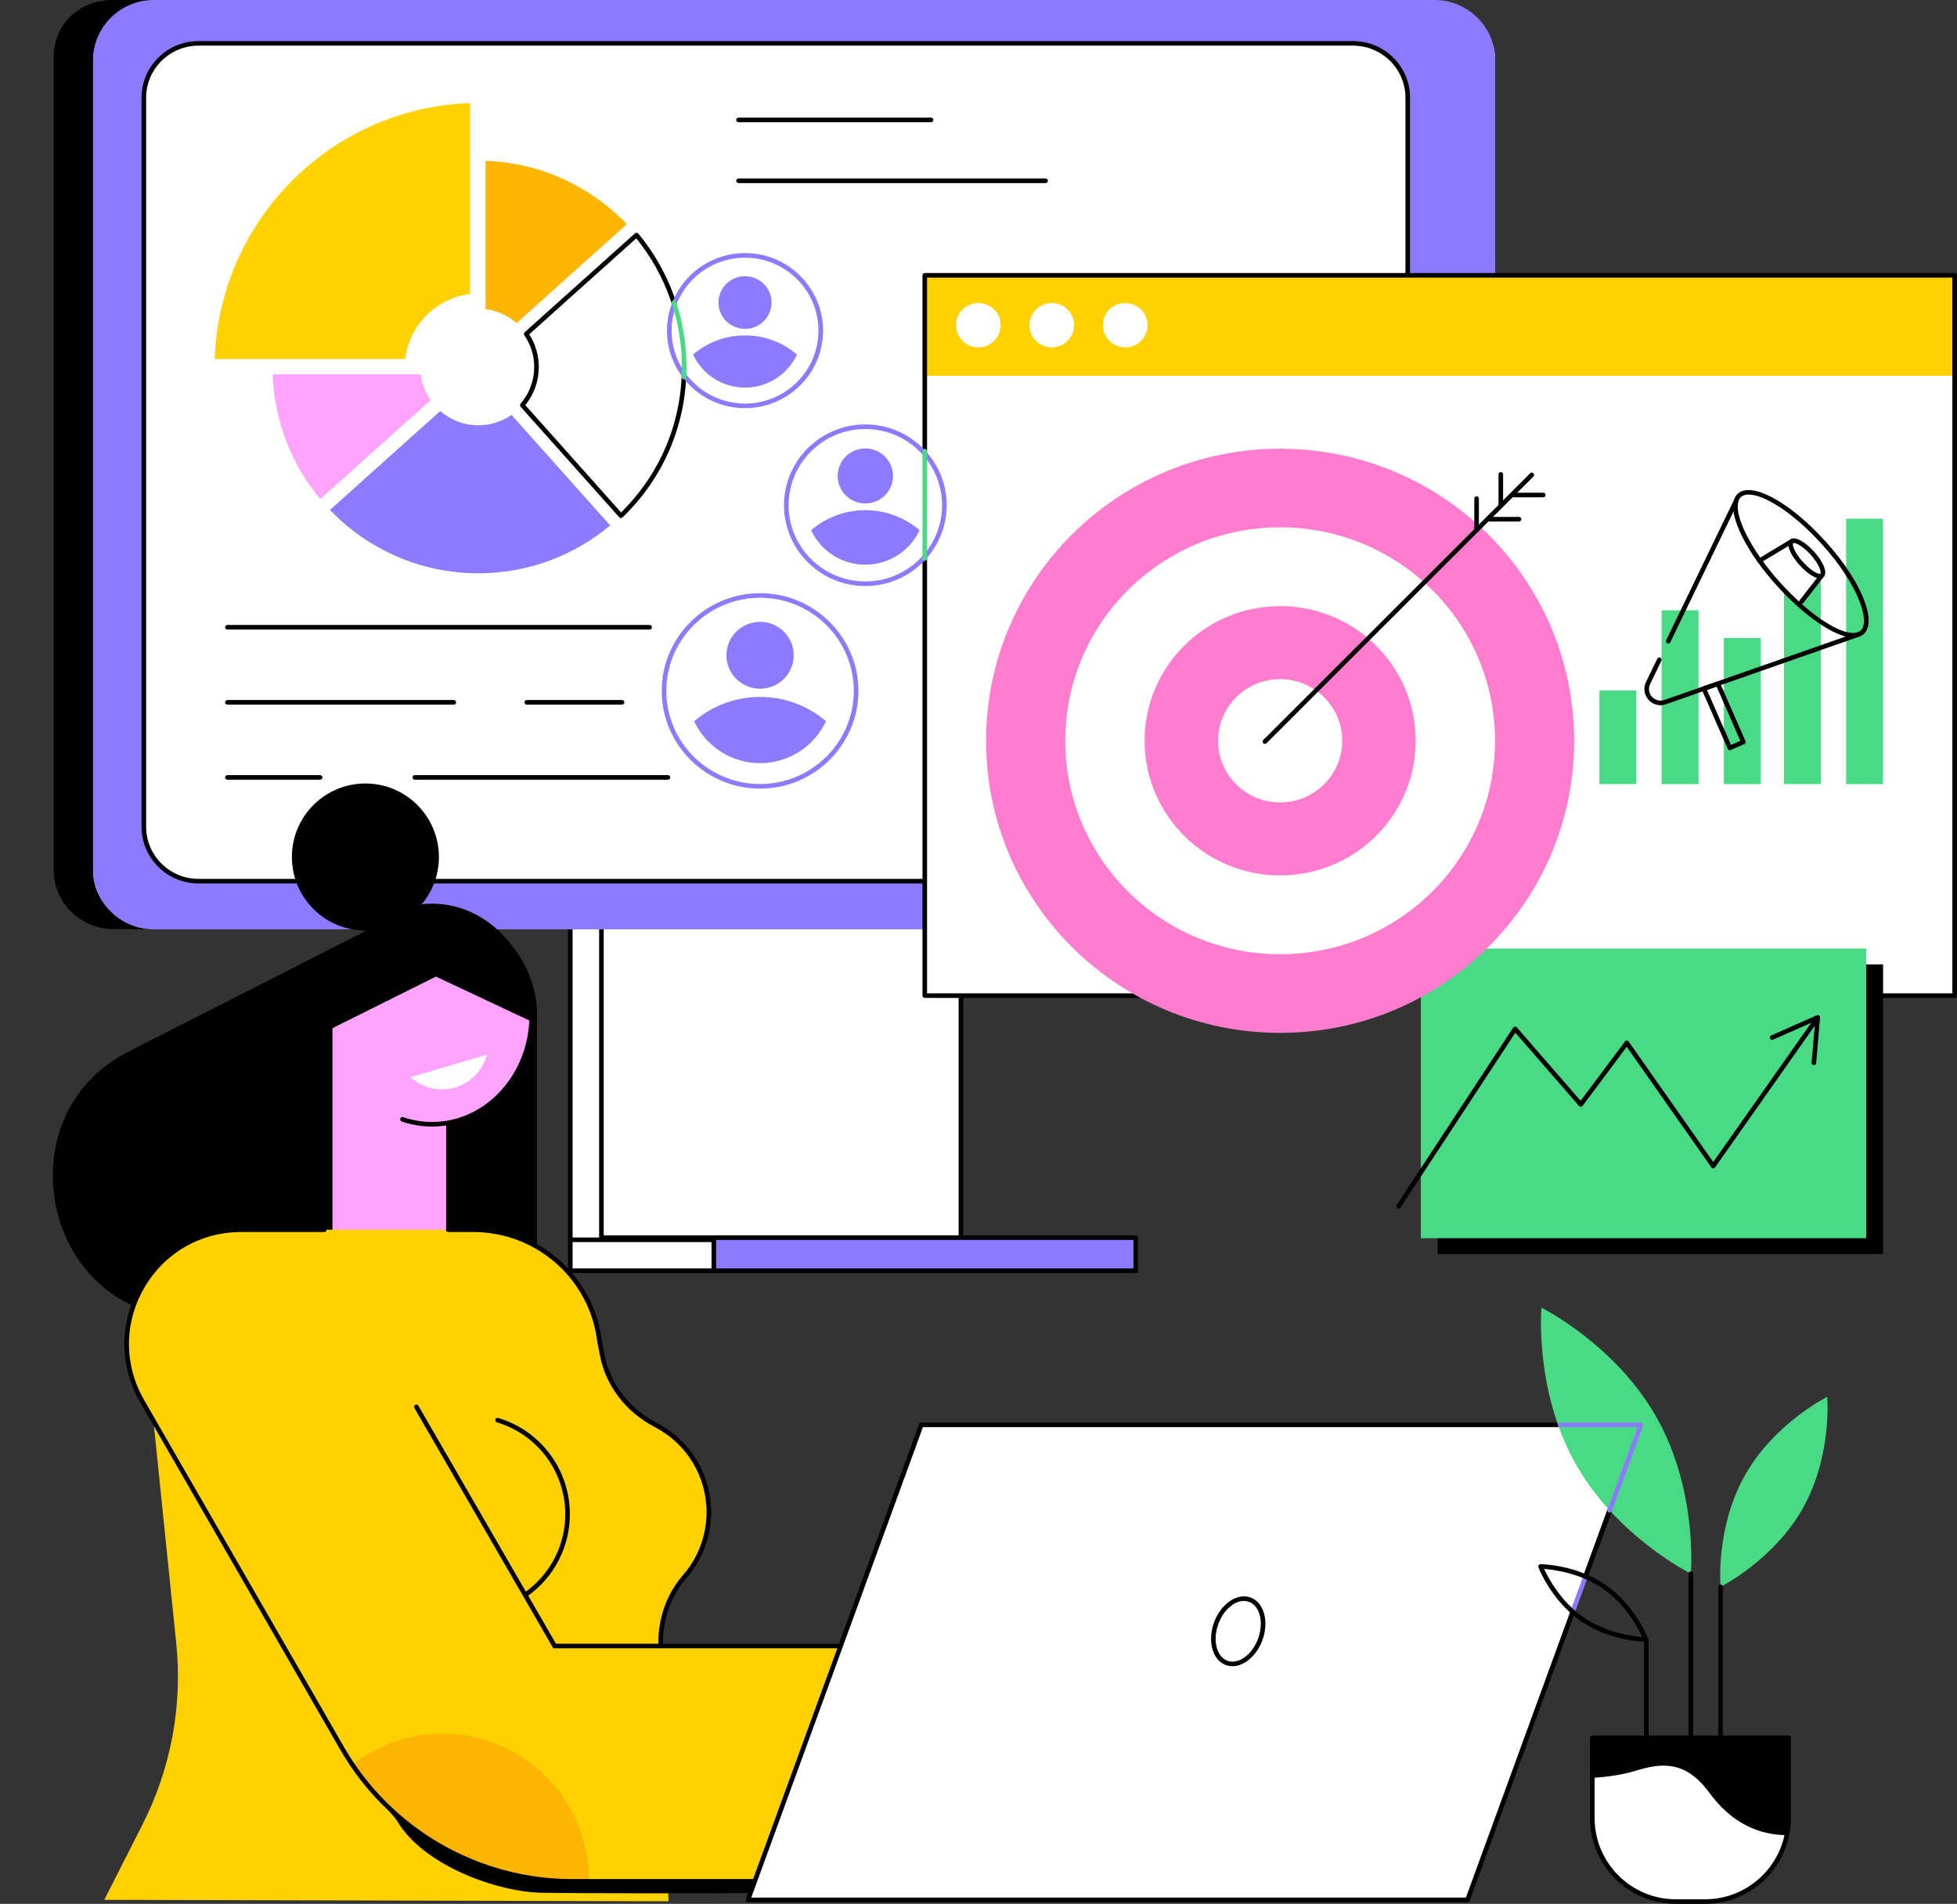 <?xml version="1.0" encoding="UTF-8"?><svg xmlns="http://www.w3.org/2000/svg" xmlns:xlink="http://www.w3.org/1999/xlink" height="1830.0" preserveAspectRatio="xMidYMid meet" version="1.0" viewBox="284.0 335.0 1881.3 1830.0" width="1881.3" zoomAndPan="magnify"><rect x="284.0" y="335.0" width="1881.3" height="1830.0" fill="#333333" stroke="none"/><g><g id="change1_1"><path d="M 1181.379 1155.68 L 832.242 1155.68 L 832.242 1528.398 L 862.152 1528.398 L 866.297 1524.891 L 1181.379 1524.891 L 1181.379 1155.68" fill="#fff"/></g><g id="change2_1"><path d="M 834.445 1526.199 L 861.348 1526.199 L 864.871 1523.211 C 865.27 1522.871 865.777 1522.691 866.297 1522.691 L 1179.172 1522.691 L 1179.172 1157.879 L 834.445 1157.879 Z M 862.152 1530.609 L 832.238 1530.609 C 831.02 1530.609 830.035 1529.621 830.035 1528.398 L 830.035 1155.68 C 830.035 1154.461 831.02 1153.469 832.238 1153.469 L 1181.379 1153.469 C 1182.602 1153.469 1183.578 1154.461 1183.578 1155.68 L 1183.578 1524.891 C 1183.578 1526.109 1182.602 1527.102 1181.379 1527.102 L 867.105 1527.102 L 863.578 1530.078 C 863.18 1530.422 862.676 1530.609 862.152 1530.609"/></g><g id="change1_2"><path d="M 1208.641 1523.531 L 1208.641 1156.551 L 861.27 1156.551 L 861.27 1523.531 L 1208.641 1523.531" fill="#fff"/></g><g id="change2_2"><path d="M 864.355 1522.441 L 1205.551 1522.441 L 1205.551 1159.641 L 864.355 1159.641 Z M 1207.762 1526.852 L 862.152 1526.852 C 860.934 1526.852 859.945 1525.859 859.945 1524.648 L 859.945 1157.43 C 859.945 1156.211 860.934 1155.23 862.152 1155.23 L 1207.762 1155.23 C 1208.969 1155.23 1209.961 1156.211 1209.961 1157.43 L 1209.961 1524.648 C 1209.961 1525.859 1208.969 1526.852 1207.762 1526.852"/></g><g id="change1_3"><path d="M 1241.359 1556.441 L 832.242 1556.441 L 832.242 1526.699 L 1241.359 1526.699 L 1241.359 1556.441" fill="#fff"/></g><g id="change2_3"><path d="M 834.445 1554.238 L 1239.148 1554.238 L 1239.148 1528.91 L 834.445 1528.91 Z M 1241.359 1558.648 L 832.238 1558.648 C 831.02 1558.648 830.035 1557.66 830.035 1556.441 L 830.035 1526.699 C 830.035 1525.488 831.02 1524.5 832.238 1524.5 L 1241.359 1524.5 C 1242.57 1524.5 1243.559 1525.488 1243.559 1526.699 L 1243.559 1556.441 C 1243.559 1557.66 1242.57 1558.648 1241.359 1558.648"/></g><g id="change3_1"><path d="M 1376.66 1556.441 L 1376.66 1523.77 L 969.312 1523.77 L 969.312 1556.441 L 1376.66 1556.441" fill="#8c7bff"/></g><g id="change2_4"><path d="M 972.402 1554.238 L 1373.57 1554.238 L 1373.57 1526.852 L 972.402 1526.852 Z M 1375.781 1558.648 L 970.199 1558.648 C 968.98 1558.648 967.992 1557.66 967.992 1556.441 L 967.992 1524.648 C 967.992 1523.43 968.98 1522.441 970.199 1522.441 L 1375.781 1522.441 C 1377 1522.441 1377.98 1523.43 1377.98 1524.648 L 1377.98 1556.441 C 1377.98 1557.66 1377 1558.648 1375.781 1558.648"/></g><g id="change2_5"><path d="M 392.379 335 L 455.164 335 L 455.164 1228.25 L 393.48 1228.07 C 361.629 1228.07 335.562 1203.051 335.562 1170.918 L 335.562 390.137 C 335.562 358.008 360.527 335 392.379 335"/></g><g id="change1_4"><path d="M 1721.297 1171.172 L 1721.297 393.715 C 1721.297 361.715 1695.191 335.785 1662.996 335.785 L 431.812 335.785 C 399.605 335.785 373.5 361.715 373.5 393.715 L 373.5 1171.172 C 373.5 1203.16 400.543 1226.82 432.75 1226.82 L 1662.996 1229.09 C 1695.191 1229.09 1721.297 1203.16 1721.297 1171.172" fill="#fff"/></g><g id="change3_2"><path d="M 1721.293 442.254 L 1721.293 392.926 C 1721.293 360.93 1695.195 335 1662.984 335 L 431.812 335 C 399.605 335 373.5 360.93 373.5 392.926 L 373.5 1170.387 C 373.5 1202.371 399.605 1228.309 431.812 1228.309 L 1662.984 1228.309 C 1695.195 1228.309 1721.293 1202.371 1721.293 1170.387 L 1721.293 442.254" fill="#8c7bff"/></g><g id="change1_5"><path d="M 1637.301 1129.746 L 1637.301 428.887 C 1637.301 400.047 1613.762 376.664 1584.727 376.664 L 474.84 376.664 C 445.809 376.664 422.27 400.047 422.27 428.887 L 422.27 1129.746 C 422.27 1158.586 445.809 1181.969 474.84 1181.969 L 1584.727 1181.969 C 1613.762 1181.969 1637.301 1158.586 1637.301 1129.746" fill="#fff"/></g><g id="change2_6"><path d="M 474.84 378.871 C 447.07 378.871 424.473 401.312 424.473 428.879 L 424.473 1129.758 C 424.473 1157.34 447.07 1179.77 474.84 1179.77 L 1584.723 1179.77 C 1612.5 1179.77 1635.086 1157.34 1635.086 1129.758 L 1635.086 428.879 C 1635.086 401.312 1612.5 378.871 1584.723 378.871 Z M 1584.723 1184.176 L 474.84 1184.176 C 444.641 1184.176 420.066 1159.766 420.066 1129.758 L 420.066 428.879 C 420.066 398.875 444.641 374.465 474.84 374.465 L 1584.723 374.465 C 1614.926 374.465 1639.492 398.875 1639.492 428.879 L 1639.492 1129.758 C 1639.492 1159.766 1614.926 1184.176 1584.723 1184.176"/></g><g id="change2_7"><path d="M 908.457 940.109 L 502.582 940.109 C 501.363 940.109 500.379 939.129 500.379 937.91 C 500.379 936.691 501.363 935.699 502.582 935.699 L 908.457 935.699 C 909.676 935.699 910.66 936.691 910.66 937.91 C 910.66 939.129 909.676 940.109 908.457 940.109"/></g><g id="change2_8"><path d="M 881.996 1012.281 L 790.422 1012.281 C 789.203 1012.281 788.219 1011.289 788.219 1010.07 C 788.219 1008.859 789.203 1007.871 790.422 1007.871 L 881.996 1007.871 C 883.219 1007.871 884.203 1008.859 884.203 1010.07 C 884.203 1011.289 883.219 1012.281 881.996 1012.281"/></g><g id="change2_9"><path d="M 720.246 1012.281 L 502.582 1012.281 C 501.363 1012.281 500.379 1011.289 500.379 1010.07 C 500.379 1008.859 501.363 1007.871 502.582 1007.871 L 720.246 1007.871 C 721.469 1007.871 722.453 1008.859 722.453 1010.07 C 722.453 1011.289 721.469 1012.281 720.246 1012.281"/></g><g id="change2_10"><path d="M 926.098 1084.449 L 682.789 1084.449 C 681.57 1084.449 680.586 1083.461 680.586 1082.238 C 680.586 1081.02 681.57 1080.039 682.789 1080.039 L 926.098 1080.039 C 927.312 1080.039 928.301 1081.02 928.301 1082.238 C 928.301 1083.461 927.312 1084.449 926.098 1084.449"/></g><g id="change2_11"><path d="M 591.742 1084.449 L 502.582 1084.449 C 501.363 1084.449 500.379 1083.461 500.379 1082.238 C 500.379 1081.02 501.363 1080.039 502.582 1080.039 L 591.742 1080.039 C 592.961 1080.039 593.945 1081.02 593.945 1082.238 C 593.945 1083.461 592.961 1084.449 591.742 1084.449"/></g><g id="change4_1"><path d="M 735.875 617.574 C 703.309 621.645 677.508 647.5 673.457 680.137 L 490.363 680.137 C 494.984 546.344 602.367 438.727 735.875 434.09 L 735.875 617.574" fill="#fed101"/></g><g id="change5_1"><path d="M 591.898 814.742 C 564.637 782.004 547.695 740.34 546.121 694.742 L 688.379 694.742 C 689.52 703.934 692.891 712.43 697.918 719.684 L 591.898 814.742" fill="#fda4ff"/></g><g id="change6_1"><path d="M 780.598 645.555 C 772.418 638.402 762.141 633.59 750.809 632.172 L 750.809 489.605 C 804.141 491.457 852.102 514.461 886.613 550.5 L 780.598 645.555" fill="#fcb503"/></g><g id="change3_3"><path d="M 707.223 730.082 C 717.031 738.617 729.828 743.797 743.844 743.797 C 755.695 743.797 766.676 740.094 775.719 733.793 L 870.566 840.043 C 836.238 868.766 792.062 886.051 743.844 886.051 C 687.793 886.051 637.195 862.684 601.195 825.145 L 707.223 730.082" fill="#8c7bff"/></g><g id="change1_6"><path d="M 880.938 830.738 L 786.074 724.469 C 794.59 714.641 799.754 701.816 799.754 687.77 C 799.754 675.969 796.098 665.012 789.875 655.98 L 895.898 560.918 C 924.492 595.301 941.695 639.52 941.695 687.77 C 941.695 743.941 918.387 794.656 880.938 830.738" fill="#fff"/></g><g id="change2_12"><path d="M 788.992 724.422 L 881.051 827.551 C 918.758 790.391 939.492 740.844 939.492 687.773 C 939.492 642.754 923.941 598.926 895.66 564.102 L 792.766 656.344 C 798.785 665.73 801.961 676.555 801.961 687.773 C 801.961 701.125 797.367 714.07 788.992 724.422 Z M 880.938 832.934 C 880.91 832.934 880.883 832.934 880.852 832.934 C 880.254 832.91 879.691 832.648 879.293 832.195 L 784.434 725.934 C 783.695 725.113 783.688 723.863 784.41 723.027 C 792.883 713.238 797.551 700.719 797.551 687.773 C 797.551 676.793 794.27 666.242 788.059 657.238 C 787.43 656.32 787.574 655.082 788.398 654.344 L 894.43 559.277 C 894.875 558.871 895.457 558.672 896.062 558.719 C 896.66 558.766 897.215 559.051 897.598 559.504 C 927.457 595.414 943.902 640.969 943.902 687.773 C 943.902 742.824 922.086 794.156 882.469 832.312 C 882.055 832.719 881.508 832.934 880.938 832.934"/></g><g id="change2_13"><path d="M 1179.059 452.48 L 993.949 452.48 C 992.73 452.48 991.746 451.5 991.746 450.277 C 991.746 449.055 992.73 448.074 993.949 448.074 L 1179.059 448.074 C 1180.281 448.074 1181.27 449.055 1181.27 450.277 C 1181.27 451.5 1180.281 452.48 1179.059 452.48"/></g><g id="change2_14"><path d="M 1289.168 510.973 L 993.949 510.973 C 992.73 510.973 991.742 509.984 991.742 508.762 C 991.742 507.551 992.73 506.559 993.949 506.559 L 1289.168 506.559 C 1290.379 506.559 1291.371 507.551 1291.371 508.762 C 1291.371 509.984 1290.379 510.973 1289.168 510.973"/></g><g id="change2_15"><path d="M 661.566 1216.602 L 407.641 1345.75 C 283.973 1408.648 327.316 1600.941 465.164 1600.941 L 800.145 1600.941 L 800.145 1312.352 L 661.566 1216.602"/></g><g id="change5_2"><path d="M 712.879 1600.941 L 603.609 1600.941 L 603.609 1311.148 L 712.879 1311.148 L 712.879 1600.941" fill="#fda4ff"/></g><g id="change5_3"><path d="M 603.609 1310.73 C 603.609 1368.672 646.496 1415.641 699.395 1415.641 C 752.297 1415.641 795.18 1368.672 795.18 1310.73 C 795.18 1252.789 752.297 1205.82 699.395 1205.82 C 646.496 1205.82 603.609 1252.789 603.609 1310.73" fill="#fda4ff"/></g><g id="change1_7"><path d="M 678.598 1370.371 C 685.465 1376.66 694.312 1380.91 704.297 1381.93 C 726.555 1384.191 746.613 1369.738 752.137 1348.762 L 678.598 1370.371" fill="#fff"/></g><g id="change2_16"><path d="M 705.938 1158.762 C 705.938 1197.789 674.301 1229.43 635.27 1229.43 C 596.242 1229.43 564.605 1197.789 564.605 1158.762 C 564.605 1119.73 596.242 1088.09 635.27 1088.09 C 674.301 1088.09 705.938 1119.73 705.938 1158.762"/></g><g id="change2_17"><path d="M 703.09 1273.68 L 799.953 1319.262 C 800.145 1316.578 800.328 1313.891 800.328 1311.148 C 800.328 1253.211 752.297 1205.82 699.395 1205.82 C 646.496 1205.82 600.219 1255.109 600.219 1313.051 C 600.219 1316.98 600.449 1320.84 600.836 1324.66 L 703.09 1273.68"/></g><g id="change2_18"><path d="M 699.395 1417.84 C 689.441 1417.84 679.617 1416.211 670.199 1413.012 C 669.047 1412.609 668.434 1411.359 668.824 1410.211 C 669.223 1409.059 670.473 1408.441 671.621 1408.828 C 680.578 1411.879 689.926 1413.43 699.395 1413.43 C 750.992 1413.43 792.977 1367.359 792.977 1310.73 C 792.977 1254.102 750.992 1208.031 699.395 1208.031 C 651.195 1208.031 611.176 1247.66 606.305 1300.211 C 606.188 1301.422 605.164 1302.309 603.902 1302.199 C 602.688 1302.09 601.797 1301.012 601.91 1299.801 C 606.996 1244.969 648.902 1203.621 699.395 1203.621 C 753.426 1203.621 797.383 1251.672 797.383 1310.73 C 797.383 1369.789 753.426 1417.84 699.395 1417.84"/></g><g id="change4_2"><path d="M 384.227 2161.141 L 421.105 2088.469 C 448.344 2034.789 459.562 1974.41 453.422 1914.531 L 423.914 1626.68 L 515.809 1517.02 L 738.871 1517.012 C 801.199 1517.012 853.199 1563.898 860.332 1624.309 L 862.73 1636.531 C 868.41 1665.531 886.699 1690.891 913.145 1704.09 C 944.332 1719.648 965.656 1751.93 965.426 1789.141 C 965.273 1812.699 956.504 1834.148 942.121 1850.59 C 922.406 1873.121 915.191 1903.988 920.953 1933.371 L 926.621 2162.531 L 384.227 2161.141" fill="#fed101"/></g><g id="change2_19"><path d="M 951.453 2102.012 C 950.41 2102.012 949.48 2101.27 949.285 2100.199 L 918.785 1933.77 C 912.781 1903.16 920.887 1871.512 940.461 1849.129 C 954.996 1832.531 963.078 1811.219 963.223 1789.129 C 963.438 1754.359 944.387 1722.801 913.504 1706.738 C 885.727 1692.301 866.52 1667.352 860.824 1638.289 L 858.168 1624.73 C 851.055 1564.512 799.777 1519.219 738.871 1519.219 L 714.84 1519.219 C 713.621 1519.219 712.633 1518.23 712.633 1517.012 C 712.633 1515.801 713.617 1514.809 714.84 1514.809 L 738.871 1514.809 C 802.016 1514.809 855.172 1561.77 862.52 1624.051 L 865.152 1637.441 C 870.59 1665.18 888.953 1689.012 915.535 1702.828 C 947.895 1719.648 967.855 1752.73 967.633 1789.148 C 967.48 1812.301 959.016 1834.629 943.781 1852.039 C 925.094 1873.391 917.371 1903.641 923.117 1932.949 L 953.621 2099.41 C 953.844 2100.602 953.051 2101.75 951.855 2101.969 C 951.719 2102 951.586 2102.012 951.453 2102.012"/></g><g id="change2_20"><path d="M 788.711 1870.41 C 788.008 1870.41 787.32 1870.07 786.891 1869.449 C 786.199 1868.449 786.449 1867.078 787.453 1866.391 C 813.23 1848.609 828.152 1819.371 827.375 1788.172 C 826.379 1748.219 799.984 1713.672 761.703 1702.191 C 760.535 1701.84 759.875 1700.609 760.227 1699.449 C 760.57 1698.281 761.797 1697.621 762.969 1697.969 C 803.082 1710 830.738 1746.199 831.785 1788.059 C 832.602 1820.762 816.965 1851.391 789.957 1870.02 C 789.574 1870.281 789.141 1870.41 788.711 1870.41"/></g><g id="change2_21"><path d="M 1185.301 2153.578 C 1185.301 2153.578 905.664 2155.879 805.027 2154.328 C 762.23 2153.672 690.441 2128.102 665.41 2084.711 C 664.074 2082.398 658.535 2076.539 658.535 2076.539 L 1185.301 2097.281 L 1185.301 2153.578"/></g><g id="change5_4"><path d="M 1150.359 1943.672 L 1150.359 2121 L 1475.398 2121 C 1485.238 2121 1494.609 2125.18 1501.172 2132.512 L 1514.922 2147.84 C 1527.289 2161.648 1549.27 2160.48 1560.109 2145.43 C 1567.34 2135.391 1567.289 2122.07 1560.469 2112.102 L 1568.141 2101.461 C 1576.93 2089.25 1575.898 2072.539 1565.68 2061.5 L 1557.961 2053.16 C 1565.73 2041.102 1564.41 2025.219 1554.57 2014.59 L 1541.68 2000.66 L 1541.891 2000.52 C 1547.281 1989.051 1545.328 1975.199 1536.461 1965.609 L 1525.02 1953.25 C 1503.121 1929.59 1472.328 1916.129 1440.078 1916.129 L 1331.449 1916.129 C 1286.391 1916.129 1274.809 1943.672 1254.84 1943.672 L 1150.359 1943.672" fill="#fda4ff"/></g><g id="change2_22"><path d="M 1557.961 2055.371 C 1557.551 2055.371 1557.141 2055.25 1556.77 2055.02 C 1555.75 2054.359 1555.449 2052.988 1556.109 2051.969 C 1563.371 2040.691 1562.07 2025.941 1552.961 2016.078 L 1532.73 1994.23 C 1516.891 1977.121 1494.441 1967.309 1471.121 1967.309 L 1415.449 1967.309 C 1414.23 1967.309 1413.238 1966.32 1413.238 1965.102 C 1413.238 1963.891 1414.23 1962.898 1415.449 1962.898 L 1471.121 1962.898 C 1495.66 1962.898 1519.289 1973.23 1535.961 1991.23 L 1556.191 2013.09 C 1566.68 2024.422 1568.172 2041.391 1559.82 2054.359 C 1559.398 2055.012 1558.691 2055.371 1557.961 2055.371"/></g><g id="change2_23"><path d="M 1560.398 2114.41 C 1559.949 2114.41 1559.5 2114.27 1559.109 2113.988 C 1558.121 2113.281 1557.898 2111.898 1558.609 2110.91 L 1566.352 2100.172 C 1574.488 2088.859 1573.539 2073.23 1564.07 2063 L 1539.801 2036.781 C 1526.52 2022.441 1507.699 2014.211 1488.16 2014.211 L 1414.93 2014.211 C 1413.711 2014.211 1412.73 2013.23 1412.73 2012.012 C 1412.73 2010.789 1413.711 2009.809 1414.93 2009.809 L 1488.16 2009.809 C 1508.93 2009.809 1528.93 2018.551 1543.031 2033.789 L 1567.301 2060.012 C 1578.191 2071.77 1579.289 2089.75 1569.922 2102.75 L 1562.191 2113.488 C 1561.762 2114.09 1561.078 2114.41 1560.398 2114.41"/></g><g id="change2_24"><path d="M 1361.43 2123.199 L 1148.16 2123.199 L 1148.16 1941.469 L 1254.84 1941.469 C 1262.148 1941.469 1268.359 1937.359 1276.211 1932.16 C 1288.469 1924.031 1303.73 1913.93 1331.449 1913.93 L 1440.078 1913.93 C 1472.84 1913.93 1504.391 1927.711 1526.641 1951.75 L 1538.078 1964.121 C 1547.488 1974.281 1549.77 1988.941 1543.879 2001.461 C 1543.371 2002.559 1542.051 2003.039 1540.949 2002.52 C 1539.852 2002 1539.379 2000.691 1539.891 1999.578 C 1545.012 1988.699 1543.031 1975.949 1534.852 1967.109 L 1523.398 1954.75 C 1501.98 1931.609 1471.609 1918.34 1440.078 1918.34 L 1331.449 1918.34 C 1305.059 1918.34 1290.41 1928.039 1278.648 1935.828 C 1270.512 1941.219 1263.48 1945.879 1254.84 1945.879 L 1152.57 1945.879 L 1152.57 2118.789 L 1361.43 2118.789 C 1362.648 2118.789 1363.629 2119.781 1363.629 2121 C 1363.629 2122.219 1362.648 2123.199 1361.43 2123.199"/></g><g id="change2_25"><path d="M 1536.512 2159.711 C 1527.641 2159.711 1519.25 2155.969 1513.281 2149.309 L 1499.531 2133.98 C 1493.398 2127.129 1484.602 2123.199 1475.398 2123.199 L 1301.359 2123.199 C 1270.34 2123.199 1241.41 2107.859 1223.98 2082.148 C 1223.289 2081.141 1223.551 2079.77 1224.559 2079.09 C 1225.57 2078.41 1226.941 2078.672 1227.621 2079.68 C 1244.238 2104.172 1271.801 2118.789 1301.359 2118.789 L 1475.398 2118.789 C 1485.852 2118.789 1495.84 2123.262 1502.82 2131.039 L 1516.559 2146.371 C 1522.012 2152.449 1529.809 2155.68 1537.969 2155.262 C 1546.129 2154.82 1553.539 2150.77 1558.32 2144.141 C 1565.75 2133.828 1564.879 2119.559 1556.238 2110.23 L 1530.922 2082.879 C 1517.398 2068.27 1498.238 2059.898 1478.34 2059.898 L 1417.398 2059.898 C 1416.18 2059.898 1415.191 2058.91 1415.191 2057.691 C 1415.191 2056.469 1416.18 2055.488 1417.398 2055.488 L 1478.34 2055.488 C 1499.461 2055.488 1519.801 2064.379 1534.148 2079.879 L 1559.469 2107.23 C 1569.531 2118.102 1570.551 2134.711 1561.898 2146.719 C 1556.34 2154.441 1547.699 2159.148 1538.211 2159.66 C 1537.641 2159.691 1537.078 2159.711 1536.512 2159.711"/></g><g id="change4_3"><path d="M 1185.301 1917.121 L 817.152 1917.121 L 585.871 1517.02 L 515.809 1517.02 C 431.285 1517.02 378.422 1608.469 420.609 1681.719 L 612.965 2015.66 C 658.48 2094.68 742.727 2143.379 833.91 2143.379 L 1185.301 2143.379 L 1185.301 1917.121" fill="#fed101"/></g><g id="change6_2"><path d="M 709.215 2001.441 C 676.582 2001.441 646.562 2012.559 622.676 2031.172 C 669.855 2101 748.855 2143.379 833.91 2143.379 L 850.145 2143.379 C 850.148 2143.051 850.172 2142.719 850.172 2142.391 C 850.172 2064.551 787.062 2001.441 709.215 2001.441" fill="#fcb503"/></g><g id="change2_26"><path d="M 1187.5 2145.578 L 833.91 2145.578 C 742.215 2145.578 656.82 2096.219 611.055 2016.762 L 418.699 1682.82 C 398.488 1647.73 398.52 1605.852 418.781 1570.801 C 439.047 1535.738 475.316 1514.809 515.809 1514.809 L 595.715 1514.809 C 596.934 1514.809 597.922 1515.801 597.922 1517.02 C 597.922 1518.238 596.934 1519.219 595.715 1519.219 L 515.809 1519.219 C 476.91 1519.219 442.066 1539.328 422.602 1573.012 C 403.137 1606.68 403.105 1646.91 422.52 1680.621 L 614.871 2014.559 C 659.855 2092.66 743.789 2141.172 833.91 2141.172 L 1183.09 2141.172 L 1183.09 1919.328 L 815.883 1919.328 L 815.242 1918.23 L 682.367 1688.359 C 681.762 1687.309 682.121 1685.961 683.18 1685.352 C 684.227 1684.738 685.578 1685.102 686.188 1686.16 L 818.426 1914.922 L 1187.5 1914.922 L 1187.5 2145.578"/></g><g id="change1_8"><path d="M 1694.777 2161.137 L 1003.043 2161.137 L 1169.695 1704.527 L 1861.426 1704.527 L 1694.777 2161.137" fill="#fff"/></g><g id="change1_9"><path d="M 1495.602 1910.531 C 1489.559 1927.352 1475.129 1937.609 1463.379 1933.449 C 1451.641 1929.289 1447.012 1912.281 1453.059 1895.461 C 1459.102 1878.641 1473.531 1868.379 1485.281 1872.539 C 1497.02 1876.699 1501.648 1893.711 1495.602 1910.531" fill="#fff"/></g><g id="change2_27"><path d="M 1479.781 1873.809 C 1470.27 1873.809 1459.941 1882.828 1455.129 1896.211 C 1451.75 1905.621 1451.77 1915.539 1455.191 1922.75 C 1457.219 1927.039 1460.309 1930.031 1464.121 1931.371 C 1474.711 1935.121 1487.898 1925.441 1493.531 1909.781 C 1496.91 1900.371 1496.891 1890.449 1493.469 1883.238 C 1491.441 1878.949 1488.352 1875.961 1484.539 1874.621 C 1483 1874.07 1481.398 1873.809 1479.781 1873.809 Z M 1468.762 1936.57 C 1466.68 1936.57 1464.629 1936.23 1462.648 1935.531 C 1457.711 1933.781 1453.75 1930.02 1451.199 1924.641 C 1447.289 1916.398 1447.211 1905.211 1450.98 1894.719 C 1457.43 1876.781 1473.141 1865.898 1486.012 1870.461 C 1490.949 1872.211 1494.91 1875.969 1497.461 1881.352 C 1501.371 1889.59 1501.449 1900.781 1497.68 1911.27 C 1492.23 1926.441 1480.141 1936.57 1468.762 1936.57"/></g><g id="change1_10"><path d="M 1808.191 1850.391 L 1795.867 1884.18 L 1808.191 1850.391" fill="#fff"/></g><g id="change3_4"><path d="M 1795.867 1886.379 C 1795.602 1886.379 1795.355 1886.336 1795.102 1886.246 C 1793.969 1885.828 1793.379 1884.566 1793.789 1883.418 L 1806.121 1849.629 C 1806.543 1848.488 1807.809 1847.898 1808.941 1848.316 C 1810.098 1848.73 1810.684 1850 1810.262 1851.137 L 1797.934 1884.938 C 1797.609 1885.828 1796.754 1886.379 1795.867 1886.379" fill="#8c7bff"/></g><g id="change2_28"><path d="M 1694.77 2163.352 L 1003.039 2163.352 C 1002.32 2163.352 1001.652 2162.988 1001.23 2162.41 C 1000.82 2161.82 1000.723 2161.059 1000.973 2160.391 L 1167.617 1703.781 C 1167.938 1702.91 1168.762 1702.328 1169.688 1702.328 L 1861.422 1702.328 C 1862.141 1702.328 1862.816 1702.68 1863.227 1703.27 C 1863.641 1703.859 1863.742 1704.609 1863.492 1705.289 L 1810.266 1851.141 C 1809.844 1852.289 1808.574 1852.867 1807.43 1852.461 C 1806.297 1852.039 1805.703 1850.781 1806.125 1849.629 L 1858.277 1706.738 L 1171.23 1706.738 L 1006.191 2158.941 L 1693.227 2158.941 L 1793.777 1883.418 C 1794.199 1882.277 1795.469 1881.688 1796.613 1882.109 C 1797.758 1882.531 1798.34 1883.789 1797.93 1884.938 L 1696.852 2161.898 C 1696.531 2162.77 1695.695 2163.352 1694.77 2163.352"/></g><g id="change1_11"><path d="M 1172.984 1291.984 L 2163.043 1291.984 L 2163.043 599.629 L 1172.984 599.629 L 1172.984 1291.984" fill="#fff"/></g><g id="change4_4"><path d="M 1172.984 696.25 L 2163.043 696.25 L 2163.043 599.629 L 1172.984 599.629 L 1172.984 696.25" fill="#fed101"/></g><g id="change1_12"><path d="M 1203.02 647.59 C 1203.02 659.371 1212.629 668.926 1224.469 668.926 C 1236.332 668.926 1245.941 659.371 1245.941 647.59 C 1245.941 635.82 1236.332 626.266 1224.469 626.266 C 1212.629 626.266 1203.02 635.82 1203.02 647.59" fill="#fff"/></g><g id="change1_13"><path d="M 1273.609 647.59 C 1273.609 659.371 1283.219 668.926 1295.082 668.926 C 1306.934 668.926 1316.547 659.371 1316.547 647.59 C 1316.547 635.82 1306.934 626.266 1295.082 626.266 C 1283.219 626.266 1273.609 635.82 1273.609 647.59" fill="#fff"/></g><g id="change1_14"><path d="M 1344.215 647.59 C 1344.215 659.371 1353.824 668.926 1365.688 668.926 C 1377.539 668.926 1387.148 659.371 1387.148 647.59 C 1387.148 635.82 1377.539 626.266 1365.688 626.266 C 1353.824 626.266 1344.215 635.82 1344.215 647.59" fill="#fff"/></g><g id="change2_29"><path d="M 1175.188 1289.785 L 2160.832 1289.785 L 2160.832 601.824 L 1175.188 601.824 Z M 2163.039 1294.195 L 1172.988 1294.195 C 1171.766 1294.195 1170.785 1293.203 1170.785 1291.984 L 1170.785 599.621 C 1170.785 598.41 1171.766 597.414 1172.988 597.414 L 2163.039 597.414 C 2164.262 597.414 2165.242 598.41 2165.242 599.621 L 2165.242 1291.984 C 2165.242 1293.203 2164.262 1294.195 2163.039 1294.195"/></g><g id="change2_30"><path d="M 2094.258 1540.398 L 1666.027 1540.398 L 1666.027 1261.965 L 2094.258 1261.965 L 2094.258 1540.398"/></g><g id="change7_1"><path d="M 2078.121 1525.148 L 1649.887 1525.148 L 1649.887 1246.719 L 2078.121 1246.719 L 2078.121 1525.148" fill="#4ada85"/></g><g id="change2_31"><path d="M 1628.598 1496.547 C 1628.176 1496.547 1627.75 1496.438 1627.391 1496.188 C 1626.367 1495.516 1626.082 1494.156 1626.742 1493.137 L 1738.648 1322.777 C 1739.02 1322.207 1739.645 1321.836 1740.344 1321.797 C 1741.027 1321.734 1741.699 1322.027 1742.148 1322.547 L 1803.473 1393.078 L 1846.102 1336.086 C 1846.512 1335.516 1847.211 1335.195 1847.883 1335.195 C 1848.594 1335.207 1849.254 1335.555 1849.668 1336.137 L 1930.961 1451.938 L 2027.398 1314.938 C 2028.094 1313.934 2029.465 1313.695 2030.465 1314.395 C 2031.473 1315.105 2031.695 1316.477 2031 1317.477 L 1932.742 1457.047 C 1932.332 1457.625 1931.672 1457.977 1930.949 1457.977 C 1930.223 1457.977 1929.551 1457.625 1929.152 1457.035 L 1847.797 1341.168 L 1805.383 1397.906 C 1804.98 1398.438 1804.359 1398.766 1803.699 1398.785 C 1802.988 1398.816 1802.391 1398.535 1801.941 1398.035 L 1740.727 1327.637 L 1630.43 1495.555 C 1630.02 1496.195 1629.309 1496.547 1628.598 1496.547"/></g><g id="change2_32"><path d="M 2027.715 1358.797 C 2027.652 1358.797 2027.574 1358.785 2027.527 1358.785 C 2026.305 1358.684 2025.418 1357.613 2025.516 1356.395 L 2028.938 1316.426 L 1988.426 1334.344 C 1987.312 1334.836 1986.004 1334.324 1985.516 1333.215 C 1985.02 1332.105 1985.516 1330.805 1986.629 1330.305 L 2030.559 1310.883 C 2031.258 1310.566 2032.094 1310.656 2032.715 1311.105 C 2033.363 1311.555 2033.703 1312.305 2033.641 1313.086 L 2029.898 1356.773 C 2029.809 1357.926 2028.836 1358.797 2027.715 1358.797"/></g><g id="change8_1"><path d="M 1514.617 766.301 C 1670.727 766.301 1797.285 891.992 1797.285 1047.043 C 1797.285 1202.094 1670.727 1327.793 1514.617 1327.793 C 1358.496 1327.793 1231.945 1202.094 1231.945 1047.043 C 1231.945 891.992 1358.496 766.301 1514.617 766.301" fill="#ff7dce"/></g><g id="change1_15"><path d="M 1514.621 841.879 C 1628.703 841.879 1721.184 933.734 1721.184 1047.039 C 1721.184 1160.352 1628.703 1252.195 1514.621 1252.195 C 1400.535 1252.195 1308.055 1160.352 1308.055 1047.039 C 1308.055 933.734 1400.535 841.879 1514.621 841.879" fill="#fff"/></g><g id="change8_2"><path d="M 1514.621 917.602 C 1586.598 917.602 1644.945 975.547 1644.945 1047.039 C 1644.945 1118.516 1586.598 1176.465 1514.621 1176.465 C 1442.648 1176.465 1384.309 1118.516 1384.309 1047.039 C 1384.309 975.547 1442.648 917.602 1514.621 917.602" fill="#ff7dce"/></g><g id="change1_16"><path d="M 1514.621 987.789 C 1547.559 987.789 1574.27 1014.32 1574.27 1047.039 C 1574.27 1079.762 1547.559 1106.289 1514.621 1106.289 C 1481.672 1106.289 1454.961 1079.762 1454.961 1047.039 C 1454.961 1014.32 1481.672 987.789 1514.621 987.789" fill="#fff"/></g><g id="change2_33"><path d="M 1499.961 1050.035 C 1499.391 1050.035 1498.828 1049.82 1498.398 1049.398 C 1497.535 1048.523 1497.535 1047.133 1498.398 1046.27 L 1755.016 789.887 C 1755.879 789.023 1757.273 789.023 1758.137 789.887 C 1759 790.75 1759 792.141 1758.137 793.004 L 1501.516 1049.398 C 1501.082 1049.82 1500.512 1050.035 1499.961 1050.035"/></g><g id="change2_34"><path d="M 1744.266 836.273 L 1713.902 836.273 C 1712.691 836.273 1711.707 835.289 1711.707 834.066 C 1711.707 832.855 1712.691 831.859 1713.902 831.859 L 1744.266 831.859 C 1745.488 831.859 1746.465 832.855 1746.465 834.066 C 1746.465 835.289 1745.488 836.273 1744.266 836.273"/></g><g id="change2_35"><path d="M 1767.543 813.008 L 1737.195 813.008 C 1735.98 813.008 1734.992 812.023 1734.992 810.805 C 1734.992 809.59 1735.98 808.602 1737.195 808.602 L 1767.543 808.602 C 1768.77 808.602 1769.758 809.59 1769.758 810.805 C 1769.758 812.023 1768.77 813.008 1767.543 813.008"/></g><g id="change2_36"><path d="M 1703.469 846.781 C 1702.242 846.781 1701.27 845.797 1701.27 844.574 L 1701.27 814.25 C 1701.27 813.035 1702.242 812.039 1703.469 812.039 C 1704.68 812.039 1705.664 813.035 1705.664 814.25 L 1705.664 844.574 C 1705.664 845.797 1704.68 846.781 1703.469 846.781"/></g><g id="change2_37"><path d="M 1726.762 823.516 C 1725.543 823.516 1724.543 822.531 1724.543 821.309 L 1724.543 790.984 C 1724.543 789.766 1725.543 788.777 1726.762 788.777 C 1727.973 788.777 1728.957 789.766 1728.957 790.984 L 1728.957 821.309 C 1728.957 822.531 1727.973 823.516 1726.762 823.516"/></g><g id="change7_2"><path d="M 1857.027 1088.672 L 1821.57 1088.672 L 1821.57 998.633 L 1857.027 998.633 L 1857.027 1088.672" fill="#4ada85"/></g><g id="change7_3"><path d="M 1916.797 1088.684 L 1881.344 1088.684 L 1881.344 921.629 L 1916.797 921.629 L 1916.797 1088.684" fill="#4ada85"/></g><g id="change7_4"><path d="M 1976.586 1088.68 L 1941.141 1088.68 L 1941.141 948.293 L 1976.586 948.293 L 1976.586 1088.68" fill="#4ada85"/></g><g id="change7_5"><path d="M 2034.402 1088.672 L 1998.957 1088.672 L 1998.957 891.586 L 2034.402 891.586 L 2034.402 1088.672" fill="#4ada85"/></g><g id="change7_6"><path d="M 2094.176 1088.68 L 2058.727 1088.68 L 2058.727 833.613 L 2094.176 833.613 L 2094.176 1088.68" fill="#4ada85"/></g><g id="change2_38"><path d="M 1887.754 953.52 C 1887.418 953.52 1887.105 953.449 1886.793 953.305 C 1885.691 952.777 1885.234 951.457 1885.762 950.352 L 1950.914 815.539 C 1951.441 814.445 1952.75 813.977 1953.855 814.52 C 1954.957 815.047 1955.414 816.367 1954.887 817.457 L 1889.734 952.273 C 1889.348 953.062 1888.57 953.52 1887.754 953.52"/></g><g id="change2_39"><path d="M 1880.328 1012.84 C 1875.98 1012.84 1871.758 1011.008 1868.742 1007.637 C 1864.547 1002.934 1863.594 996.219 1866.352 990.547 L 1877.16 968.191 C 1877.684 967.098 1879.004 966.629 1880.098 967.164 C 1881.191 967.695 1881.664 969.008 1881.129 970.113 L 1870.32 992.469 C 1868.348 996.535 1869.023 1001.332 1872.035 1004.699 C 1875.051 1008.07 1879.754 1009.277 1884.027 1007.789 L 2069.504 942.887 C 2070.648 942.48 2071.895 943.09 2072.312 944.234 C 2072.707 945.379 2072.098 946.641 2070.953 947.047 L 1885.477 1011.949 C 1883.785 1012.547 1882.043 1012.84 1880.328 1012.84"/></g><g id="change1_17"><path d="M 2035.398 888.141 L 2006.266 855.398 L 1975.508 873.93 C 1980.793 881.336 1986.887 888.914 1993.664 896.418 C 2000.223 903.688 2006.902 910.316 2013.484 916.223 L 2035.398 888.141" fill="#fff"/></g><g id="change2_40"><path d="M 2015.762 915.52 C 2015.285 915.52 2014.812 915.371 2014.41 915.047 C 2013.449 914.309 2013.285 912.922 2014.035 911.957 L 2033.664 886.777 C 2034.414 885.816 2035.805 885.652 2036.766 886.402 C 2037.715 887.152 2037.891 888.527 2037.141 889.492 L 2017.5 914.672 C 2017.062 915.234 2016.426 915.52 2015.762 915.52"/></g><g id="change2_41"><path d="M 1978.129 874.551 C 1977.379 874.551 1976.652 874.172 1976.246 873.492 C 1975.605 872.445 1975.949 871.09 1976.984 870.461 L 2005.133 853.504 C 2006.168 852.875 2007.535 853.207 2008.152 854.254 C 2008.781 855.301 2008.445 856.66 2007.398 857.285 L 1979.266 874.246 C 1978.906 874.453 1978.523 874.551 1978.129 874.551"/></g><g id="change2_42"><path d="M 2008.434 856.879 C 2008.098 856.879 2007.859 856.941 2007.723 857.066 C 2007.621 857.156 2007.508 857.43 2007.484 857.922 C 2007.32 860.965 2010.602 867.852 2017.164 875.117 C 2023.793 882.457 2030.254 886.441 2033.199 886.578 C 2033.586 886.59 2033.875 886.539 2033.988 886.441 C 2035.113 885.402 2033.273 877.762 2024.73 868.305 C 2017.227 860 2010.703 856.879 2008.434 856.879 Z M 2033.336 890.988 C 2033.223 890.988 2033.109 890.988 2032.984 890.988 C 2028.277 890.762 2020.785 885.703 2013.883 878.074 C 2007.07 870.52 2002.824 862.516 2003.074 857.684 C 2003.176 855.629 2004.062 854.438 2004.766 853.801 C 2009.625 849.43 2020.211 856.73 2028.012 865.348 C 2035.992 874.191 2041.641 885.387 2036.969 889.684 C 2036.305 890.285 2035.152 890.988 2033.336 890.988"/></g><g id="change2_43"><path d="M 1965.016 810.363 C 1961.914 810.363 1959.441 811.133 1957.711 812.695 C 1955.789 814.414 1954.723 817.117 1954.531 820.73 C 1953.699 836.918 1970.449 867.445 1995.301 894.949 C 2020.816 923.195 2048.691 942.676 2064.672 943.422 C 2068.133 943.574 2070.84 942.793 2072.711 941.09 C 2082.438 932.141 2069.66 896.027 2035.801 858.527 C 2007.309 827 1979.445 810.363 1965.016 810.363 Z M 2065.559 947.844 C 2065.199 947.844 2064.84 947.844 2064.469 947.816 C 2047.398 947.035 2018.281 926.965 1992.02 897.898 C 1966.055 869.152 1949.227 838.047 1950.137 820.5 C 1950.379 815.684 1951.93 811.953 1954.75 809.414 C 1967.949 797.559 2004.977 817.824 2039.066 855.566 C 2072.941 893.078 2089.023 932.066 2075.684 944.344 C 2073.156 946.664 2069.75 947.844 2065.559 947.844"/></g><g id="change2_44"><path d="M 1924.949 998.223 L 1948.051 1050.996 L 1957.02 1047.086 L 1934.207 994.996 Z M 1946.93 1056.09 C 1946.062 1056.09 1945.27 1055.609 1944.895 1054.777 L 1919.953 997.812 C 1919.711 997.25 1919.699 996.609 1919.953 996.043 C 1920.207 995.492 1920.664 995.047 1921.242 994.852 L 1934.688 990.156 C 1935.781 989.773 1936.973 990.301 1937.434 991.352 L 1961.941 1047.34 C 1962.172 1047.879 1962.195 1048.48 1961.977 1049.023 C 1961.762 1049.578 1961.34 1050 1960.809 1050.238 L 1947.797 1055.91 C 1947.52 1056.031 1947.219 1056.09 1946.93 1056.09"/></g><g id="change1_18"><path d="M 1191.84 820.633 C 1191.84 862.305 1157.82 896.09 1115.863 896.09 C 1073.902 896.09 1039.895 862.305 1039.895 820.633 C 1039.895 778.957 1073.902 745.176 1115.863 745.176 C 1157.82 745.176 1191.84 778.957 1191.84 820.633" fill="#fff"/></g><g id="change3_5"><path d="M 1115.863 747.383 C 1075.18 747.383 1042.09 780.25 1042.09 820.641 C 1042.09 861.027 1075.18 893.895 1115.863 893.895 C 1156.531 893.895 1189.637 861.027 1189.637 820.641 C 1189.637 780.25 1156.531 747.383 1115.863 747.383 Z M 1115.863 898.305 C 1072.75 898.305 1037.68 863.465 1037.68 820.641 C 1037.68 777.812 1072.75 742.973 1115.863 742.973 C 1158.957 742.973 1194.043 777.812 1194.043 820.641 C 1194.043 863.465 1158.957 898.305 1115.863 898.305" fill="#8c7bff"/></g><g id="change3_6"><path d="M 1115.867 825.402 C 1095.938 825.402 1077.711 832.656 1063.719 844.637 C 1072.82 864.195 1092.742 877.77 1115.867 877.77 C 1138.973 877.77 1158.902 864.195 1168.004 844.637 C 1154.004 832.656 1135.797 825.402 1115.867 825.402" fill="#8c7bff"/></g><g id="change3_7"><path d="M 1142.469 792.473 C 1142.469 807.07 1130.555 818.91 1115.852 818.91 C 1101.16 818.91 1089.246 807.07 1089.246 792.473 C 1089.246 777.879 1101.16 766.039 1115.852 766.039 C 1130.555 766.039 1142.469 777.879 1142.469 792.473" fill="#8c7bff"/></g><g id="change1_19"><path d="M 1073.004 652.785 C 1073.004 692.73 1040.414 725.102 1000.203 725.102 C 959.996 725.102 927.398 692.73 927.398 652.785 C 927.398 612.852 959.996 580.48 1000.203 580.48 C 1040.414 580.48 1073.004 612.852 1073.004 652.785" fill="#fff"/></g><g id="change3_8"><path d="M 1000.203 582.688 C 961.273 582.688 929.602 614.145 929.602 652.789 C 929.602 691.449 961.273 722.902 1000.203 722.902 C 1039.133 722.902 1070.793 691.449 1070.793 652.789 C 1070.793 614.145 1039.133 582.688 1000.203 582.688 Z M 1000.203 727.312 C 958.84 727.312 925.191 693.891 925.191 652.789 C 925.191 611.703 958.84 578.277 1000.203 578.277 C 1041.562 578.277 1075.211 611.703 1075.211 652.789 C 1075.211 693.891 1041.562 727.312 1000.203 727.312" fill="#8c7bff"/></g><g id="change3_9"><path d="M 1000.199 657.367 C 981.105 657.367 963.645 664.309 950.234 675.793 C 958.957 694.535 978.047 707.547 1000.199 707.547 C 1022.348 707.547 1041.441 694.535 1050.16 675.793 C 1036.75 664.309 1019.289 657.367 1000.199 657.367" fill="#8c7bff"/></g><g id="change3_10"><path d="M 1025.703 625.797 C 1025.703 639.781 1014.281 651.121 1000.203 651.121 C 986.117 651.121 974.699 639.781 974.699 625.797 C 974.699 611.801 986.117 600.465 1000.203 600.465 C 1014.281 600.465 1025.703 611.801 1025.703 625.797" fill="#8c7bff"/></g><g id="change7_7"><path d="M 941.469 699.609 C 941.434 699.609 941.398 699.609 941.359 699.609 C 940.145 699.551 939.207 698.516 939.266 697.293 C 939.414 694.141 939.492 690.938 939.492 687.773 C 939.492 666.816 936.211 646.211 929.746 626.5 C 929.367 625.336 929.996 624.094 931.152 623.711 C 932.312 623.332 933.555 623.965 933.934 625.117 C 940.551 645.277 943.902 666.355 943.902 687.773 C 943.902 691.008 943.824 694.289 943.668 697.512 C 943.613 698.688 942.637 699.609 941.469 699.609" fill="#4ada85"/></g><g id="change1_20"><path d="M 1107 999.102 C 1107 1049.738 1065.66 1090.801 1014.672 1090.801 C 963.68 1090.801 922.344 1049.738 922.344 999.102 C 922.344 948.449 963.68 907.391 1014.672 907.391 C 1065.66 907.391 1107 948.449 1107 999.102" fill="#fff"/></g><g id="change3_11"><path d="M 1014.672 909.59 C 964.98 909.59 924.547 949.738 924.547 999.102 C 924.547 1048.449 964.98 1088.602 1014.672 1088.602 C 1064.359 1088.602 1104.789 1048.449 1104.789 999.102 C 1104.789 949.738 1064.359 909.59 1014.672 909.59 Z M 1014.672 1093.012 C 962.547 1093.012 920.141 1050.879 920.141 999.102 C 920.141 947.309 962.547 905.18 1014.672 905.18 C 1066.801 905.18 1109.199 947.309 1109.199 999.102 C 1109.199 1050.879 1066.801 1093.012 1014.672 1093.012" fill="#8c7bff"/></g><g id="change3_12"><path d="M 1014.672 1004.891 C 990.453 1004.891 968.312 1013.699 951.309 1028.262 C 962.367 1052.031 986.578 1068.531 1014.672 1068.531 C 1042.762 1068.531 1066.969 1052.031 1078.031 1028.262 C 1061.031 1013.699 1038.891 1004.891 1014.672 1004.891" fill="#8c7bff"/></g><g id="change3_13"><path d="M 1047.012 964.859 C 1047.012 982.602 1032.531 996.98 1014.672 996.98 C 996.809 996.98 982.324 982.602 982.324 964.859 C 982.324 947.109 996.809 932.73 1014.672 932.73 C 1032.531 932.73 1047.012 947.109 1047.012 964.859" fill="#8c7bff"/></g><g id="change7_8"><path d="M 1172.988 873.93 C 1171.777 873.93 1170.789 872.949 1170.789 871.727 L 1170.789 768.613 C 1170.789 767.402 1171.777 766.414 1172.988 766.414 C 1174.203 766.414 1175.191 767.402 1175.191 768.613 L 1175.191 871.727 C 1175.191 872.949 1174.203 873.93 1172.988 873.93" fill="#4ada85"/></g><g id="change2_45"><path d="M 1768.406 1843.09 C 1772.246 1851.418 1784.227 1874.289 1806.133 1889.461 C 1828.016 1904.621 1853.66 1907.809 1862.797 1908.469 C 1858.957 1900.148 1846.965 1877.281 1825.082 1862.109 C 1803.188 1846.938 1777.555 1843.758 1768.406 1843.09 Z M 1866.234 1913.059 L 1866.223 1913.059 C 1864.824 1913.051 1831.809 1912.609 1803.621 1893.078 C 1775.422 1873.551 1763.406 1842.801 1762.926 1841.5 C 1762.664 1840.82 1762.754 1840.059 1763.156 1839.461 C 1763.578 1838.871 1764.254 1838.508 1764.977 1838.508 C 1764.977 1838.508 1764.977 1838.508 1764.988 1838.508 C 1766.375 1838.52 1799.391 1838.961 1827.59 1858.488 C 1855.793 1878.02 1867.793 1908.758 1868.285 1910.059 C 1868.551 1910.738 1868.457 1911.508 1868.047 1912.109 C 1867.633 1912.699 1866.957 1913.059 1866.234 1913.059"/></g><g id="change2_46"><path d="M 1866.582 2027.078 C 1865.367 2027.078 1864.383 2026.09 1864.383 2024.879 L 1864.383 1911.879 C 1864.383 1910.656 1865.367 1909.68 1866.582 1909.68 C 1867.809 1909.68 1868.797 1910.656 1868.797 1911.879 L 1868.797 2024.879 C 1868.797 2026.09 1867.809 2027.078 1866.582 2027.078"/></g><g id="change7_9"><path d="M 2017.18 1784.621 C 1988.855 1835.031 1937.957 1860.211 1937.957 1860.211 C 1937.957 1860.211 1932.988 1803.66 1961.324 1753.254 C 1989.648 1702.844 2040.535 1677.672 2040.535 1677.672 C 2040.535 1677.672 2045.504 1734.223 2017.18 1784.621" fill="#4ada85"/></g><g id="change2_47"><path d="M 1937.957 2028.711 C 1936.746 2028.711 1935.758 2027.723 1935.758 2026.5 L 1935.758 1860.211 C 1935.758 1858.992 1936.746 1858.004 1937.957 1858.004 C 1939.184 1858.004 1940.172 1858.992 1940.172 1860.211 L 1940.172 2026.5 C 1940.172 2027.723 1939.184 2028.711 1937.957 2028.711"/></g><g id="change7_10"><path d="M 1798.508 1741.766 C 1838.176 1812.355 1909.445 1847.617 1909.445 1847.617 C 1909.445 1847.617 1916.406 1768.418 1876.738 1697.828 C 1837.082 1627.238 1765.812 1591.977 1765.812 1591.977 C 1765.812 1591.977 1758.852 1671.168 1798.508 1741.766" fill="#4ada85"/></g><g id="change2_48"><path d="M 1909.441 2028.867 C 1908.223 2028.867 1907.238 2027.879 1907.238 2026.66 L 1907.238 1847.617 C 1907.238 1846.398 1908.223 1845.406 1909.441 1845.406 C 1910.664 1845.406 1911.648 1846.398 1911.648 1847.617 L 1911.648 2026.66 C 1911.648 2027.879 1910.664 2028.867 1909.441 2028.867"/></g><g id="change2_49"><path d="M 1808.195 1852.59 C 1807.938 1852.59 1807.676 1852.551 1807.43 1852.461 C 1806.293 1852.039 1805.695 1850.781 1806.125 1849.629 L 1829.324 1786.051 C 1829.738 1784.898 1831.012 1784.309 1832.148 1784.73 C 1833.297 1785.148 1833.879 1786.41 1833.477 1787.559 L 1810.266 1851.141 C 1809.926 1852.039 1809.094 1852.59 1808.195 1852.59"/></g><g id="change3_14"><path d="M 1831.395 1789.008 C 1831.145 1789.008 1830.891 1788.961 1830.641 1788.871 C 1829.496 1788.457 1828.914 1787.191 1829.324 1786.051 L 1858.277 1706.738 L 1783.797 1706.738 C 1782.57 1706.738 1781.578 1705.75 1781.578 1704.531 C 1781.578 1703.32 1782.57 1702.328 1783.797 1702.328 L 1861.422 1702.328 C 1862.141 1702.328 1862.816 1702.68 1863.227 1703.27 C 1863.641 1703.859 1863.742 1704.609 1863.492 1705.289 L 1833.477 1787.559 C 1833.145 1788.449 1832.285 1789.008 1831.395 1789.008" fill="#8c7bff"/></g><g id="change1_21"><path d="M 1894.977 2162.801 L 1923.133 2162.801 C 1967.441 2162.801 2003.367 2126.879 2003.367 2082.57 L 2003.367 2005.402 L 1814.742 2005.402 L 1814.742 2082.57 C 1814.742 2126.879 1850.668 2162.801 1894.977 2162.801" fill="#fff"/></g><g id="change2_50"><path d="M 1816.949 2007.598 L 1816.949 2082.57 C 1816.949 2125.59 1851.953 2160.59 1894.98 2160.59 L 1923.145 2160.59 C 1966.16 2160.59 2001.18 2125.59 2001.18 2082.57 L 2001.18 2007.598 Z M 1923.145 2165 L 1894.98 2165 C 1849.52 2165 1812.543 2128.02 1812.543 2082.57 L 1812.543 2005.398 C 1812.543 2004.18 1813.527 2003.188 1814.758 2003.188 L 2003.371 2003.188 C 2004.602 2003.188 2005.586 2004.18 2005.586 2005.398 L 2005.586 2082.57 C 2005.586 2128.02 1968.609 2165 1923.145 2165"/></g><g id="change2_51"><path d="M 2003.367 2082.57 C 2003.367 2088.172 2002.789 2093.641 2001.695 2098.91 C 1975.715 2098.828 1949.129 2088.16 1927.094 2058.031 C 1903.863 2026.289 1880.203 2029.73 1856.078 2037.16 C 1843.504 2041.039 1828.129 2042.988 1814.742 2043.973 L 1814.742 2005.402 L 2003.367 2005.402 L 2003.367 2082.57"/></g></g></svg>